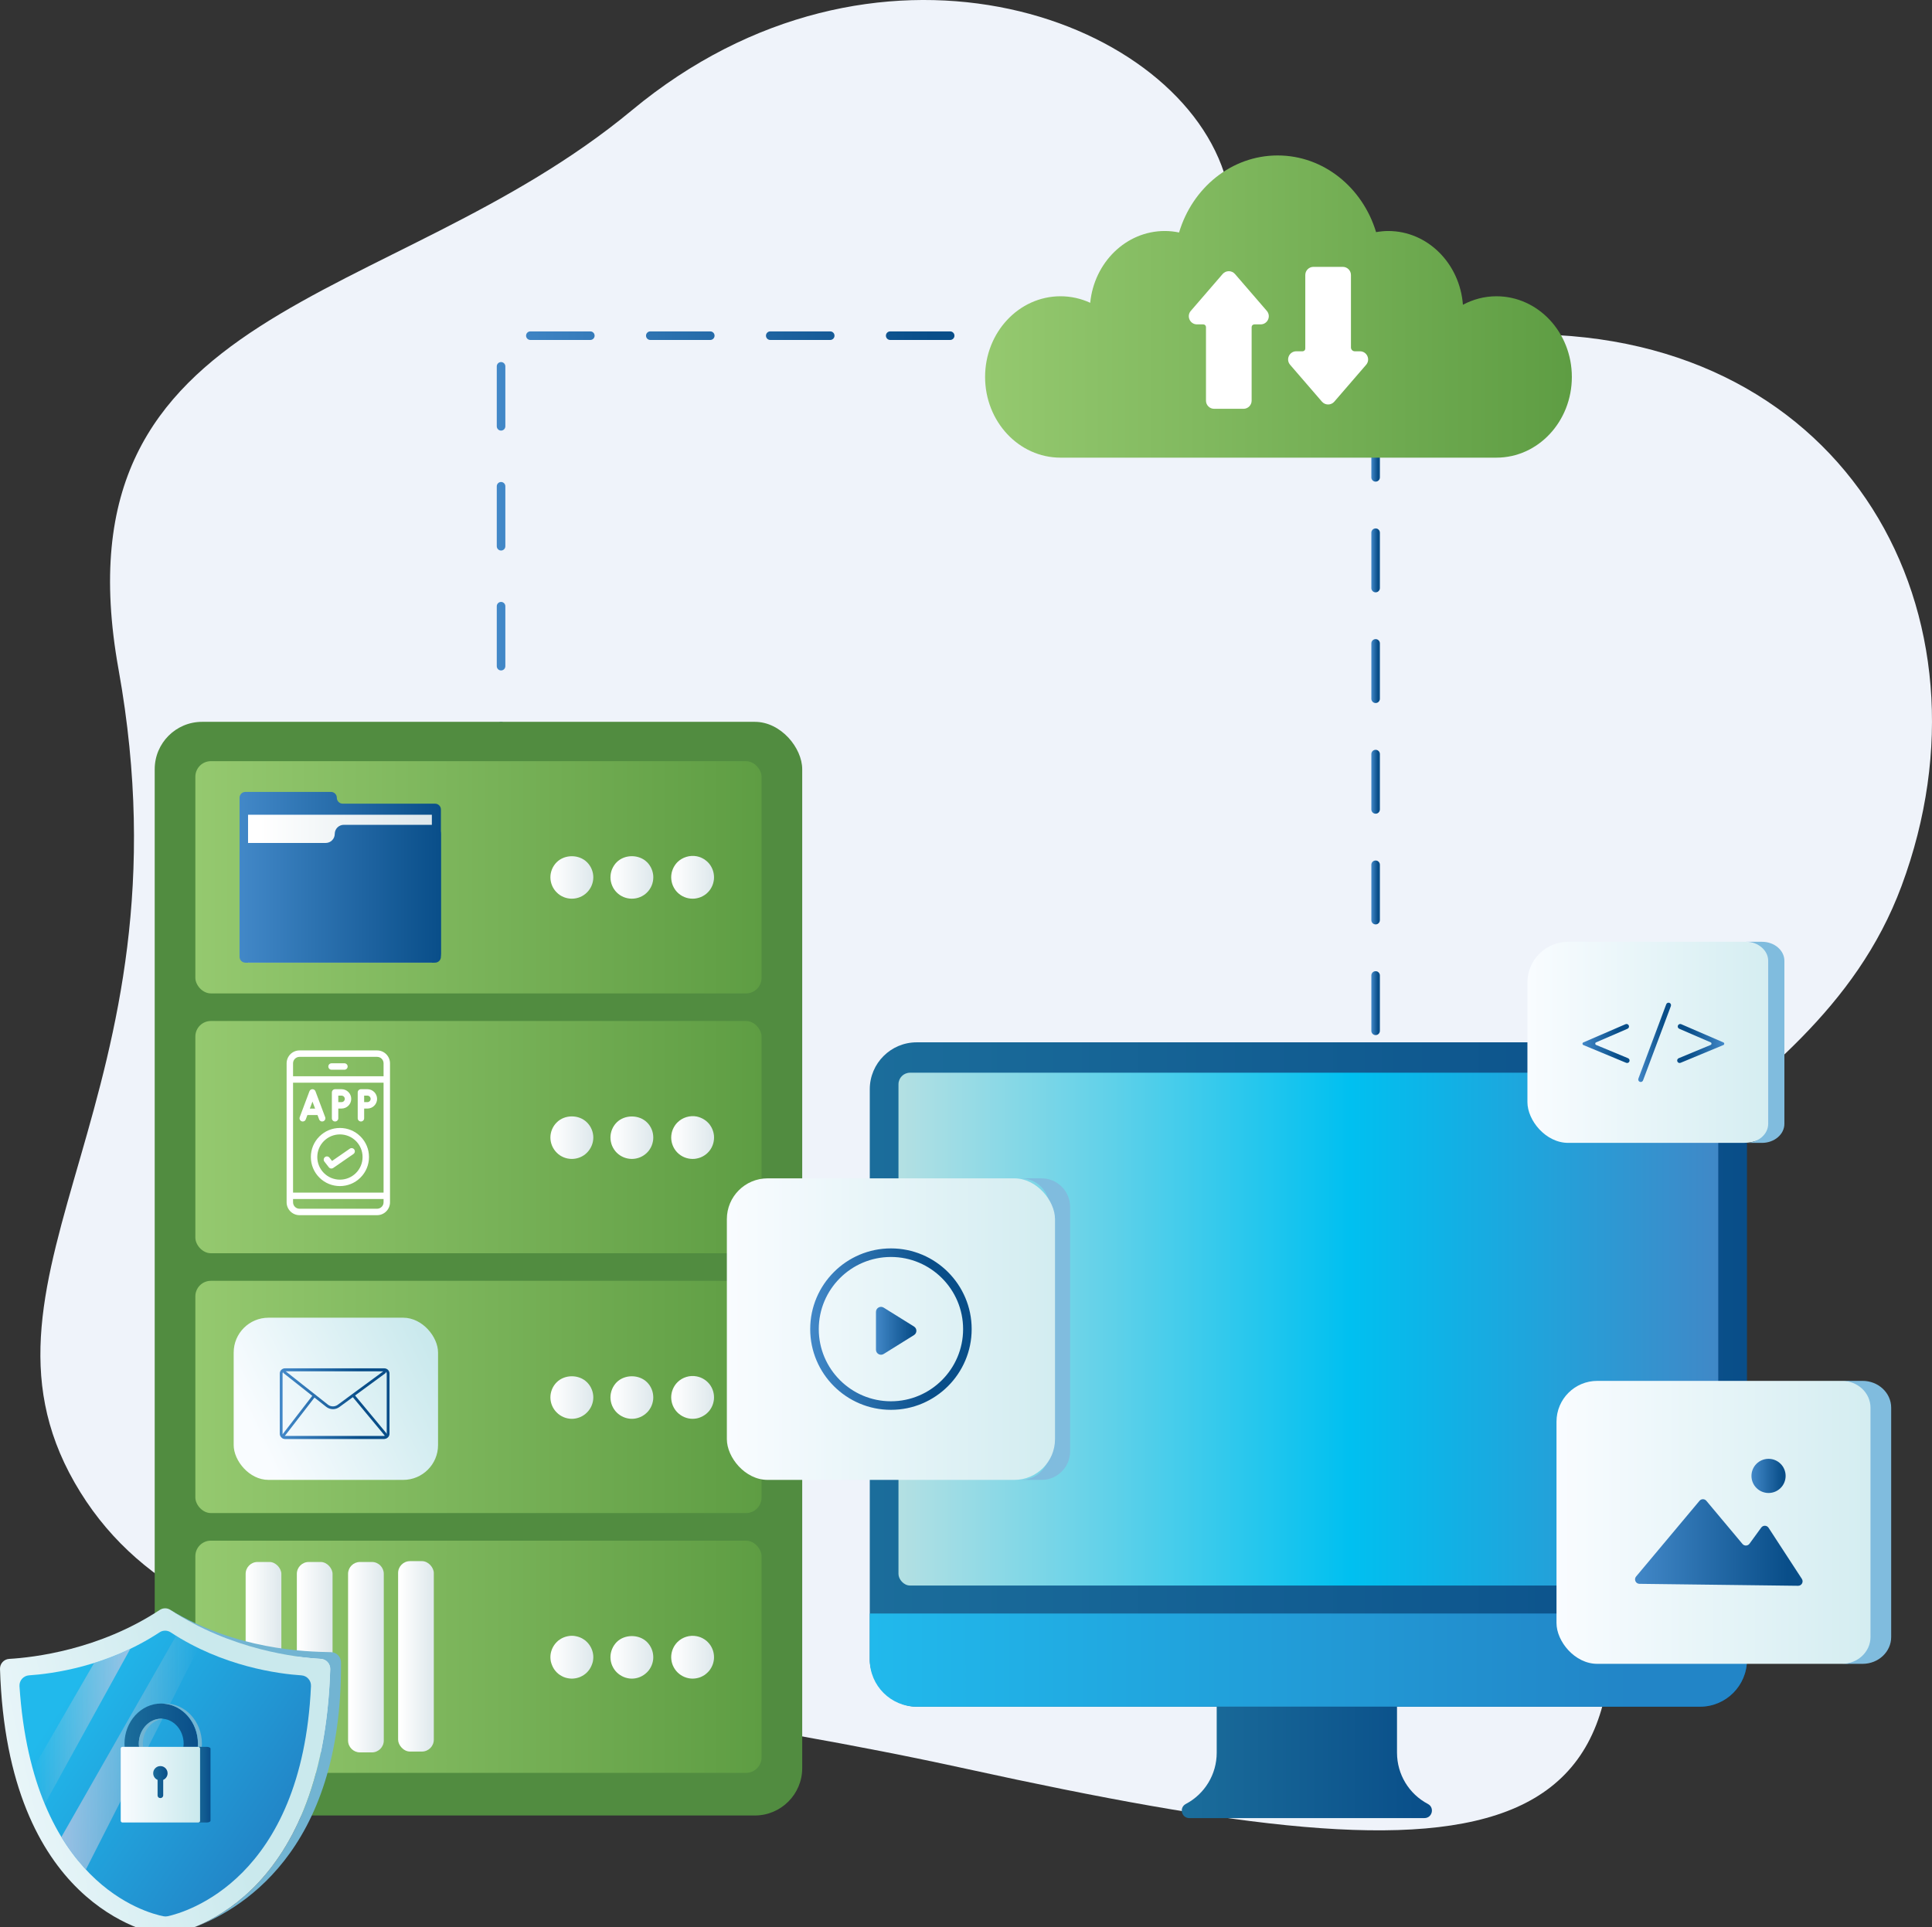 <?xml version="1.0" encoding="UTF-8"?>
<svg id="Layer_1" xmlns="http://www.w3.org/2000/svg" width="79.551mm" height="79.375mm" xmlns:xlink="http://www.w3.org/1999/xlink" version="1.1" viewBox="0 0 225.498 225">
  <rect x="0" y="0" width="225.498" height="225" fill="#333333" stroke="none"/>
  <!-- Generator: Adobe Illustrator 29.5.1, SVG Export Plug-In . SVG Version: 2.1.0 Build 141)  -->
  <defs>
    <style>
      .st0 {
        fill: #a7b1c5;
      }

      .st1 {
        fill: url(#linear-gradient2);
      }

      .st2 {
        fill: url(#linear-gradient1);
      }

      .st3 {
        fill: url(#linear-gradient9);
      }

      .st4 {
        fill: url(#linear-gradient3);
      }

      .st5 {
        fill: url(#linear-gradient6);
      }

      .st6 {
        fill: url(#linear-gradient8);
      }

      .st7 {
        fill: url(#linear-gradient7);
      }

      .st8 {
        fill: url(#linear-gradient5);
      }

      .st9 {
        fill: url(#linear-gradient4);
      }

      .st10 {
        fill: url(#linear-gradient31);
      }

      .st11 {
        fill: url(#linear-gradient30);
      }

      .st12 {
        fill: url(#linear-gradient32);
      }

      .st13 {
        fill: url(#linear-gradient34);
      }

      .st14 {
        fill: url(#linear-gradient35);
      }

      .st15 {
        fill: url(#linear-gradient33);
      }

      .st16 {
        fill: url(#linear-gradient36);
      }

      .st17 {
        fill: url(#linear-gradient28);
      }

      .st18 {
        fill: url(#linear-gradient29);
      }

      .st19 {
        fill: url(#linear-gradient18);
      }

      .st20 {
        fill: url(#linear-gradient13);
      }

      .st21 {
        fill: url(#linear-gradient12);
      }

      .st22 {
        fill: url(#linear-gradient15);
      }

      .st23 {
        fill: url(#linear-gradient16);
      }

      .st24 {
        fill: url(#linear-gradient11);
      }

      .st25 {
        fill: url(#linear-gradient10);
      }

      .st26 {
        fill: url(#linear-gradient17);
      }

      .st27 {
        fill: url(#linear-gradient14);
      }

      .st28 {
        fill: url(#linear-gradient19);
      }

      .st29 {
        fill: url(#linear-gradient23);
      }

      .st30 {
        fill: url(#linear-gradient22);
      }

      .st31 {
        fill: url(#linear-gradient24);
      }

      .st32 {
        fill: url(#linear-gradient25);
      }

      .st33 {
        fill: url(#linear-gradient21);
      }

      .st34 {
        fill: url(#linear-gradient20);
      }

      .st35 {
        fill: url(#linear-gradient27);
      }

      .st36 {
        fill: url(#linear-gradient26);
      }

      .st37 {
        fill: url(#linear-gradient);
      }

      .st38 {
        fill: #518c40;
      }

      .st39 {
        fill: url(#New_Gradient_Swatch_34);
      }

      .st40 {
        fill: url(#New_Gradient_Swatch_31);
      }

      .st41 {
        fill: url(#New_Gradient_Swatch_32);
      }

      .st42 {
        fill: url(#New_Gradient_Swatch_33);
      }

      .st43 {
        fill: url(#New_Gradient_Swatch_71);
      }

      .st44 {
        fill: url(#New_Gradient_Swatch_21);
      }

      .st45 {
        fill: url(#New_Gradient_Swatch_22);
      }

      .st46 {
        fill: url(#New_Gradient_Swatch_23);
      }

      .st47 {
        fill: url(#New_Gradient_Swatch_24);
      }

      .st48 {
        fill: url(#New_Gradient_Swatch_25);
      }

      .st49 {
        fill: url(#New_Gradient_Swatch_64);
      }

      .st50 {
        fill: url(#New_Gradient_Swatch_61);
      }

      .st51 {
        fill: url(#New_Gradient_Swatch_62);
      }

      .st52 {
        fill: url(#New_Gradient_Swatch_63);
      }

      .st53 {
        fill: #72b4d2;
      }

      .st54 {
        fill: #fff;
      }

      .st55 {
        fill: url(#New_Gradient_Swatch_3);
      }

      .st56 {
        fill: url(#New_Gradient_Swatch_2);
      }

      .st57 {
        fill: url(#New_Gradient_Swatch_7);
      }

      .st58 {
        fill: url(#New_Gradient_Swatch_6);
      }

      .st59 {
        fill: #80bcde;
      }
    </style>
    <linearGradient id="linear-gradient" x1="6.103" y1="104.222" x2="219.856" y2="104.222" gradientTransform="translate(18.581 -15.398) rotate(8.447)" gradientUnits="userSpaceOnUse">
      <stop offset=".002" stop-color="#eff3fa"/>
      <stop offset="1" stop-color="#eff3fa"/>
    </linearGradient>
    <linearGradient id="linear-gradient1" x1="57.982" y1="64.023" x2="125.401" y2="64.023" gradientUnits="userSpaceOnUse">
      <stop offset="0" stop-color="#4288c8"/>
      <stop offset=".751" stop-color="#094e89"/>
    </linearGradient>
    <linearGradient id="linear-gradient2" x1="160.058" y1="53.977" x2="161.058" y2="53.977" xlink:href="#linear-gradient1"/>
    <linearGradient id="linear-gradient3" x1="160.058" y1="91.262" x2="161.058" y2="91.262" xlink:href="#linear-gradient1"/>
    <linearGradient id="linear-gradient4" x1="160.058" y1="128.548" x2="161.058" y2="128.548" xlink:href="#linear-gradient1"/>
    <linearGradient id="New_Gradient_Swatch_3" data-name="New Gradient Swatch 3" x1="22.801" y1="132.747" x2="88.886" y2="132.747" gradientUnits="userSpaceOnUse">
      <stop offset="0" stop-color="#95c96f"/>
      <stop offset="1" stop-color="#5e9d43"/>
    </linearGradient>
    <linearGradient id="New_Gradient_Swatch_31" data-name="New Gradient Swatch 3" y1="102.415" y2="102.415" xlink:href="#New_Gradient_Swatch_3"/>
    <linearGradient id="New_Gradient_Swatch_32" data-name="New Gradient Swatch 3" y1="193.411" y2="193.411" xlink:href="#New_Gradient_Swatch_3"/>
    <linearGradient id="New_Gradient_Swatch_33" data-name="New Gradient Swatch 3" y1="163.079" y2="163.079" xlink:href="#New_Gradient_Swatch_3"/>
    <linearGradient id="linear-gradient5" x1="78.341" y1="102.415" x2="83.341" y2="102.415" gradientUnits="userSpaceOnUse">
      <stop offset=".062" stop-color="#fff"/>
      <stop offset="1" stop-color="#dee8ec"/>
    </linearGradient>
    <linearGradient id="linear-gradient6" x1="71.251" y1="102.432" x2="76.251" y2="102.432" xlink:href="#linear-gradient5"/>
    <linearGradient id="linear-gradient7" x1="64.241" y1="102.434" x2="69.251" y2="102.434" xlink:href="#linear-gradient5"/>
    <linearGradient id="linear-gradient8" y1="132.795" y2="132.795" xlink:href="#linear-gradient5"/>
    <linearGradient id="linear-gradient9" x1="71.251" y1="132.814" x2="76.251" y2="132.814" xlink:href="#linear-gradient5"/>
    <linearGradient id="linear-gradient10" x1="64.241" y1="132.81" x2="69.251" y2="132.81" xlink:href="#linear-gradient5"/>
    <linearGradient id="linear-gradient11" y1="163.133" y2="163.133" xlink:href="#linear-gradient5"/>
    <linearGradient id="linear-gradient12" x1="71.251" y1="163.149" x2="76.251" y2="163.149" xlink:href="#linear-gradient5"/>
    <linearGradient id="linear-gradient13" x1="64.241" y1="163.149" x2="69.251" y2="163.149" xlink:href="#linear-gradient5"/>
    <linearGradient id="linear-gradient14" x1="28.671" y1="193.46" x2="32.839" y2="193.46" xlink:href="#linear-gradient5"/>
    <linearGradient id="linear-gradient15" x1="34.647" y1="193.46" x2="38.815" y2="193.46" xlink:href="#linear-gradient5"/>
    <linearGradient id="linear-gradient16" x1="40.627" y1="193.46" x2="44.795" y2="193.46" xlink:href="#linear-gradient5"/>
    <linearGradient id="linear-gradient17" y1="193.463" y2="193.463" xlink:href="#linear-gradient5"/>
    <linearGradient id="linear-gradient18" x1="71.251" y1="193.479" x2="76.251" y2="193.479" xlink:href="#linear-gradient5"/>
    <linearGradient id="linear-gradient19" x1="64.241" y1="193.461" x2="69.251" y2="193.461" xlink:href="#linear-gradient5"/>
    <linearGradient id="linear-gradient20" x1="46.466" y1="193.361" x2="50.634" y2="193.361" xlink:href="#linear-gradient5"/>
    <linearGradient id="New_Gradient_Swatch_6" data-name="New Gradient Swatch 6" x1="101.518" y1="160.459" x2="203.902" y2="160.459" gradientUnits="userSpaceOnUse">
      <stop offset="0" stop-color="#1b6d9b"/>
      <stop offset="1" stop-color="#094e89"/>
    </linearGradient>
    <linearGradient id="linear-gradient21" x1="104.869" y1="155.161" x2="200.551" y2="155.161" gradientUnits="userSpaceOnUse">
      <stop offset="0" stop-color="#b4e0e3"/>
      <stop offset=".551" stop-color="#00c0f0"/>
      <stop offset="1" stop-color="#4088c7"/>
    </linearGradient>
    <linearGradient id="New_Gradient_Swatch_7" data-name="New Gradient Swatch 7" x1="101.518" y1="193.799" x2="203.902" y2="193.799" gradientUnits="userSpaceOnUse">
      <stop offset=".001" stop-color="#21b9ec"/>
      <stop offset=".867" stop-color="#2285c7"/>
    </linearGradient>
    <linearGradient id="New_Gradient_Swatch_61" data-name="New Gradient Swatch 6" x1="137.935" y1="205.74" x2="167.13" y2="205.74" xlink:href="#New_Gradient_Swatch_6"/>
    <linearGradient id="New_Gradient_Swatch_34" data-name="New Gradient Swatch 3" x1="114.977" y1="35.786" x2="183.462" y2="35.786" xlink:href="#New_Gradient_Swatch_3"/>
    <linearGradient id="New_Gradient_Swatch_2" data-name="New Gradient Swatch 2" x1="84.837" y1="155.161" x2="131.248" y2="155.161" gradientUnits="userSpaceOnUse">
      <stop offset="0" stop-color="#f9fcff"/>
      <stop offset="1" stop-color="#cae9ed"/>
    </linearGradient>
    <linearGradient id="linear-gradient22" x1="94.565" y1="155.161" x2="113.41" y2="155.161" xlink:href="#linear-gradient1"/>
    <linearGradient id="linear-gradient23" x1="102.24" y1="155.358" x2="107.959" y2="155.358" xlink:href="#linear-gradient1"/>
    <linearGradient id="New_Gradient_Swatch_21" data-name="New Gradient Swatch 2" x1="181.671" y1="177.72" x2="228.082" y2="177.72" xlink:href="#New_Gradient_Swatch_2"/>
    <linearGradient id="linear-gradient24" x1="190.841" y1="180.071" x2="214.537" y2="180.071" xlink:href="#linear-gradient1"/>
    <linearGradient id="linear-gradient25" x1="204.426" y1="172.297" x2="209.258" y2="172.297" xlink:href="#linear-gradient1"/>
    <linearGradient id="New_Gradient_Swatch_22" data-name="New Gradient Swatch 2" x1="178.277" y1="121.681" x2="214.62" y2="121.681" xlink:href="#New_Gradient_Swatch_2"/>
    <linearGradient id="linear-gradient26" x1="191.209" y1="121.681" x2="195.04" y2="121.681" xlink:href="#linear-gradient1"/>
    <linearGradient id="linear-gradient27" x1="184.701" y1="121.816" x2="190.2" y2="121.816" xlink:href="#linear-gradient1"/>
    <linearGradient id="linear-gradient28" x1="321.385" y1="121.816" x2="326.884" y2="121.816" gradientTransform="translate(522.639) rotate(-180) scale(1 -1)" xlink:href="#linear-gradient1"/>
    <linearGradient id="New_Gradient_Swatch_23" data-name="New Gradient Swatch 2" x1="-10.879" y1="213.543" x2="26.389" y2="205.277" xlink:href="#New_Gradient_Swatch_2"/>
    <linearGradient id="New_Gradient_Swatch_71" data-name="New Gradient Swatch 7" x1="8.283" y1="197.369" x2="36.089" y2="216.319" xlink:href="#New_Gradient_Swatch_7"/>
    <linearGradient id="linear-gradient29" x1="7.167" y1="204.606" x2="23.165" y2="204.606" gradientUnits="userSpaceOnUse">
      <stop offset="0" stop-color="#cdcae5" stop-opacity=".7"/>
      <stop offset="1" stop-color="#d1d2d3" stop-opacity="0"/>
    </linearGradient>
    <linearGradient id="linear-gradient30" x1="3.834" y1="201.542" x2="15.206" y2="201.542" gradientUnits="userSpaceOnUse">
      <stop offset="0" stop-color="#d1d2d3" stop-opacity="0"/>
      <stop offset="1" stop-color="#cdcae5" stop-opacity=".7"/>
    </linearGradient>
    <linearGradient id="New_Gradient_Swatch_62" data-name="New Gradient Swatch 6" x1="14.532" y1="201.402" x2="23.104" y2="201.402" xlink:href="#New_Gradient_Swatch_6"/>
    <linearGradient id="New_Gradient_Swatch_63" data-name="New Gradient Swatch 6" x1="22.882" y1="208.344" x2="24.567" y2="208.344" xlink:href="#New_Gradient_Swatch_6"/>
    <linearGradient id="New_Gradient_Swatch_24" data-name="New Gradient Swatch 2" x1="14.09" y1="208.344" x2="23.351" y2="208.344" xlink:href="#New_Gradient_Swatch_2"/>
    <linearGradient id="New_Gradient_Swatch_64" data-name="New Gradient Swatch 6" x1="17.881" y1="208.038" x2="19.56" y2="208.038" xlink:href="#New_Gradient_Swatch_6"/>
    <linearGradient id="New_Gradient_Swatch_25" data-name="New Gradient Swatch 2" x1="30.005" y1="167.708" x2="50.404" y2="157.92" xlink:href="#New_Gradient_Swatch_2"/>
    <linearGradient id="linear-gradient31" x1="32.656" y1="163.856" x2="45.462" y2="163.856" xlink:href="#linear-gradient1"/>
    <linearGradient id="linear-gradient32" x1="33.003" y1="162.122" x2="45.082" y2="162.122" xlink:href="#linear-gradient1"/>
    <linearGradient id="linear-gradient33" x1="32.881" y1="165.349" x2="45.225" y2="165.349" xlink:href="#linear-gradient1"/>
    <linearGradient id="linear-gradient34" x1="27.959" y1="102.415" x2="51.464" y2="102.415" gradientUnits="userSpaceOnUse">
      <stop offset="0" stop-color="#4288c8"/>
      <stop offset="1" stop-color="#094e89"/>
    </linearGradient>
    <linearGradient id="linear-gradient35" x1="28.952" y1="103.748" x2="50.405" y2="103.748" xlink:href="#linear-gradient5"/>
    <linearGradient id="linear-gradient36" y1="104.336" y2="104.336" xlink:href="#linear-gradient34"/>
  </defs>
  <g>
    <path id="Background" class="st37" d="M142.877,20.185c7.565,23.061.643,18.895,35.4,18.845,37.431-.054,55.375,32.846,43.676,64.375-10.771,29.028-46.319,31.702-37.873,62.86,14.091,51.987-9.181,53.824-71.169,40.253-54.354-11.899-90.205-8.948-104.211-33.453-14.007-24.505,14.102-45.063,5.134-94.926C6.081,35.038,45.55,36.281,73.753,12.873c28.151-23.365,63.031-11.262,69.124,7.312Z"/>
    <g id="Line">
      <g id="Line1" data-name="Line">
        <path class="st2" d="M58.482,89.359c-.276,0-.5-.224-.5-.5v-4.091c0-.276.224-.5.5-.5s.5.224.5.5v4.091c0,.276-.224.5-.5.5ZM58.482,78.268c-.276,0-.5-.224-.5-.5v-7c0-.276.224-.5.5-.5s.5.224.5.5v7c0,.276-.224.5-.5.5ZM58.482,64.268c-.276,0-.5-.224-.5-.5v-7c0-.276.224-.5.5-.5s.5.224.5.5v7c0,.276-.224.5-.5.5ZM58.482,50.268c-.276,0-.5-.224-.5-.5v-7c0-.276.224-.5.5-.5s.5.224.5.5v7c0,.276-.224.5-.5.5ZM124.901,39.687h-7c-.276,0-.5-.224-.5-.5s.224-.5.5-.5h7c.276,0,.5.224.5.5s-.224.5-.5.5ZM110.901,39.687h-7c-.276,0-.5-.224-.5-.5s.224-.5.5-.5h7c.276,0,.5.224.5.5s-.224.5-.5.5ZM96.901,39.687h-7c-.276,0-.5-.224-.5-.5s.224-.5.5-.5h7c.276,0,.5.224.5.5s-.224.5-.5.5ZM82.901,39.687h-7c-.276,0-.5-.224-.5-.5s.224-.5.5-.5h7c.276,0,.5.224.5.5s-.224.5-.5.5ZM68.901,39.687h-7c-.276,0-.5-.224-.5-.5s.224-.5.5-.5h7c.276,0,.5.224.5.5s-.224.5-.5.5Z"/>
      </g>
      <g id="Line2" data-name="Line">
        <path class="st1" d="M160.558,56.227c-.276,0-.5-.224-.5-.5v-3.5c0-.276.224-.5.5-.5s.5.224.5.5v3.5c0,.276-.224.5-.5.5Z"/>
        <path class="st4" d="M160.558,120.837c-.276,0-.5-.224-.5-.5v-6.461c0-.276.224-.5.5-.5s.5.224.5.5v6.461c0,.276-.224.5-.5.5ZM160.558,107.915c-.276,0-.5-.224-.5-.5v-6.461c0-.276.224-.5.5-.5s.5.224.5.5v6.461c0,.276-.224.5-.5.5ZM160.558,94.993c-.276,0-.5-.224-.5-.5v-6.461c0-.276.224-.5.5-.5s.5.224.5.5v6.461c0,.276-.224.5-.5.5ZM160.558,82.071c-.276,0-.5-.224-.5-.5v-6.461c0-.276.224-.5.5-.5s.5.224.5.5v6.461c0,.276-.224.5-.5.5ZM160.558,69.149c-.276,0-.5-.224-.5-.5v-6.461c0-.276.224-.5.5-.5s.5.224.5.5v6.461c0,.276-.224.5-.5.5Z"/>
        <path class="st9" d="M160.558,130.798c-.276,0-.5-.224-.5-.5v-3.5c0-.276.224-.5.5-.5s.5.224.5.5v3.5c0,.276-.224.5-.5.5Z"/>
      </g>
    </g>
    <g id="Server">
      <rect id="Server_Part" class="st38" x="18.056" y="84.267" width="75.576" height="127.673" rx="5.532" ry="5.532"/>
      <rect id="Server_Part1" data-name="Server_Part" class="st55" x="22.801" y="119.191" width="66.085" height="27.112" rx="1.812" ry="1.812"/>
      <rect id="Server_Part2" data-name="Server_Part" class="st40" x="22.801" y="88.859" width="66.085" height="27.112" rx="1.812" ry="1.812"/>
      <rect id="Server_Part3" data-name="Server_Part" class="st41" x="22.801" y="179.855" width="66.085" height="27.112" rx="1.812" ry="1.812"/>
      <rect id="Server_Part4" data-name="Server_Part" class="st42" x="22.801" y="149.523" width="66.085" height="27.112" rx="1.812" ry="1.812"/>
      <g id="Server_Part5" data-name="Server_Part">
        <path class="st8" d="M80.841,104.913c-.66,0-1.3-.26-1.77-.73-.11-.11-.221-.24-.311-.38-.09-.14-.16-.28-.229-.43-.061-.15-.11-.31-.141-.47-.03-.16-.05-.32-.05-.49,0-.66.27-1.3.73-1.77.579-.57,1.449-.84,2.26-.68.16.03.319.08.47.14.15.07.29.14.43.23.141.1.261.2.38.31.471.47.73,1.12.73,1.77,0,.17-.01.33-.05.49-.03.16-.08.32-.141.47-.06.15-.14.29-.229.43-.09.14-.19.26-.311.38-.119.12-.239.22-.38.31-.14.09-.279.17-.43.23s-.31.11-.47.14c-.16.04-.32.05-.49.05Z"/>
      </g>
      <g id="Server_Part6" data-name="Server_Part">
        <path class="st5" d="M73.751,104.913c-.66,0-1.3-.26-1.771-.73-.46-.46-.729-1.11-.729-1.77,0-.16.02-.32.05-.49.03-.16.08-.31.14-.46.07-.15.141-.3.23-.43.09-.14.2-.27.31-.38.94-.94,2.61-.93,3.54,0,.12.11.221.24.311.38.09.13.17.28.229.43.061.15.11.3.141.46.04.17.05.33.05.49,0,.66-.26,1.31-.73,1.77-.46.47-1.109.73-1.77.73Z"/>
      </g>
      <g id="Server_Part7" data-name="Server_Part">
        <path class="st7" d="M66.741,104.913c-.65,0-1.301-.26-1.761-.73-.47-.46-.739-1.11-.739-1.77,0-.65.27-1.3.739-1.76.931-.93,2.601-.93,3.53,0,.47.46.74,1.11.74,1.76,0,.66-.271,1.31-.74,1.77-.46.47-1.11.73-1.77.73Z"/>
      </g>
      <g id="Server_Part8" data-name="Server_Part">
        <path class="st6" d="M80.841,135.293c-.66,0-1.3-.26-1.77-.73-.461-.46-.73-1.11-.73-1.77,0-.16.02-.32.05-.49.03-.15.08-.31.141-.46.069-.15.14-.3.229-.43.09-.14.2-.27.311-.38.579-.58,1.449-.85,2.26-.69.16.04.319.08.47.15.15.06.29.14.43.23.141.09.261.19.38.31.12.11.221.24.311.38.09.13.17.28.229.43.061.15.11.31.141.46.04.17.05.33.05.49,0,.66-.26,1.31-.73,1.77-.119.12-.239.22-.38.31-.14.09-.279.17-.43.23s-.31.11-.47.14c-.16.04-.32.05-.49.05Z"/>
      </g>
      <g id="Server_Part9" data-name="Server_Part">
        <path class="st3" d="M73.751,135.293c-.65,0-1.3-.26-1.771-.73-.109-.11-.22-.24-.31-.38-.09-.13-.16-.28-.23-.43-.06-.15-.109-.31-.14-.47-.03-.16-.05-.32-.05-.49,0-.66.27-1.3.729-1.76.931-.93,2.61-.93,3.54,0,.471.46.73,1.1.73,1.76,0,.17-.01.33-.05.49-.03.16-.08.32-.141.47-.06.15-.14.3-.229.43-.09.14-.19.27-.311.38-.47.47-1.109.73-1.77.73Z"/>
      </g>
      <g id="Server_Part10" data-name="Server_Part">
        <path class="st25" d="M66.741,135.293c-.65,0-1.301-.26-1.761-.73-.47-.47-.739-1.11-.739-1.77,0-.65.27-1.3.739-1.76.931-.94,2.601-.94,3.53,0,.47.46.74,1.11.74,1.76,0,.66-.271,1.3-.74,1.77-.46.47-1.11.73-1.77.73Z"/>
      </g>
      <g id="Server_Part11" data-name="Server_Part">
        <path class="st24" d="M80.841,165.633c-.65,0-1.3-.27-1.77-.74-.11-.11-.221-.24-.311-.38-.09-.13-.16-.28-.229-.43-.061-.15-.11-.31-.141-.47-.03-.16-.05-.32-.05-.48,0-.66.27-1.31.73-1.77.579-.58,1.449-.85,2.26-.68.16.03.319.08.47.14.15.06.29.14.43.23.141.09.261.19.38.31.471.46.73,1.11.73,1.77,0,.16-.01.32-.05.48-.03.16-.08.32-.141.47-.06.15-.14.3-.229.43-.09.14-.19.27-.311.38-.119.12-.239.22-.38.31-.14.09-.279.17-.43.23-.15.07-.31.12-.47.15s-.32.05-.49.05Z"/>
      </g>
      <g id="Server_Part12" data-name="Server_Part">
        <path class="st21" d="M73.751,165.633c-.65,0-1.3-.27-1.771-.74-.109-.11-.22-.24-.31-.38-.09-.13-.16-.28-.23-.43-.06-.15-.109-.31-.14-.47-.03-.16-.05-.32-.05-.48,0-.66.27-1.31.729-1.77.931-.93,2.61-.93,3.54,0,.471.46.73,1.11.73,1.77,0,.16-.01.32-.05.48-.03.16-.08.32-.141.47-.06.15-.14.3-.229.43-.09.14-.19.27-.311.38-.47.47-1.109.74-1.77.74Z"/>
      </g>
      <g id="Server_Part13" data-name="Server_Part">
        <path class="st20" d="M66.741,165.633c-.65,0-1.301-.27-1.761-.74-.47-.46-.739-1.11-.739-1.76,0-.66.27-1.31.739-1.77.931-.93,2.601-.93,3.53,0,.47.46.74,1.11.74,1.77,0,.65-.271,1.3-.74,1.76-.46.47-1.11.74-1.77.74Z"/>
      </g>
      <rect id="Server_Part14" data-name="Server_Part" class="st27" x="28.671" y="182.345" width="4.168" height="22.23" rx="1.389" ry="1.389"/>
      <rect id="Server_Part15" data-name="Server_Part" class="st22" x="34.647" y="182.345" width="4.168" height="22.23" rx="1.389" ry="1.389"/>
      <path id="Server_Part16" data-name="Server_Part" class="st23" d="M42.016,182.345h1.391c.766,0,1.388.622,1.388,1.388v19.453c0,.766-.622,1.389-1.389,1.389h-1.391c-.766,0-1.389-.622-1.389-1.389v-19.453c0-.766.622-1.388,1.388-1.388Z"/>
      <g id="Server_Part17" data-name="Server_Part">
        <path class="st26" d="M80.841,195.963c-.65,0-1.3-.27-1.77-.74-.11-.11-.221-.24-.311-.38-.09-.13-.16-.28-.229-.43-.061-.15-.11-.3-.141-.46-.03-.17-.05-.33-.05-.49,0-.66.27-1.31.73-1.77.579-.58,1.449-.85,2.26-.68.16.03.319.08.47.14s.29.14.43.23c.141.09.261.19.38.31.471.47.73,1.11.73,1.77,0,.16-.01.32-.05.49-.03.16-.08.31-.141.46-.06.15-.14.3-.229.43-.09.14-.19.27-.311.38-.119.12-.239.22-.38.32-.14.09-.279.16-.43.23-.15.06-.31.11-.47.14-.16.03-.32.05-.49.05Z"/>
      </g>
      <g id="Server_Part18" data-name="Server_Part">
        <path class="st19" d="M73.751,195.963c-.65,0-1.3-.27-1.771-.74-.109-.11-.22-.24-.31-.38-.09-.13-.16-.28-.23-.43-.06-.15-.109-.3-.14-.46-.03-.16-.05-.33-.05-.49,0-.66.27-1.3.729-1.77.931-.93,2.61-.93,3.54,0,.471.47.73,1.11.73,1.77,0,.16-.01.33-.05.49-.03.16-.08.31-.141.46-.06.15-.14.3-.229.43-.09.14-.19.27-.311.38-.47.47-1.109.74-1.77.74Z"/>
      </g>
      <g id="Server_Part19" data-name="Server_Part">
        <path class="st28" d="M66.741,195.963c-.16,0-.32-.02-.48-.05-.16-.03-.32-.08-.47-.14-.15-.07-.3-.14-.431-.23-.14-.09-.27-.2-.38-.31-.12-.12-.22-.25-.31-.38-.09-.14-.17-.29-.23-.44-.069-.15-.109-.31-.149-.46-.03-.17-.05-.33-.05-.49,0-.66.27-1.3.739-1.77.11-.12.24-.22.38-.31.131-.09.28-.17.431-.23.149-.06.31-.11.47-.14.32-.07.65-.07.97,0,.16.03.32.08.471.14.149.06.3.14.43.23.14.09.27.19.38.31.47.47.74,1.11.74,1.77,0,.16-.021.32-.05.49-.04.15-.08.31-.15.46-.06.15-.14.3-.229.44-.091.13-.19.26-.311.38-.11.11-.24.22-.38.31-.13.09-.28.16-.43.23-.15.06-.311.11-.471.14-.159.03-.319.05-.489.05Z"/>
      </g>
      <rect id="Server_Part20" data-name="Server_Part" class="st34" x="46.466" y="182.246" width="4.168" height="22.23" rx="1.389" ry="1.389"/>
    </g>
    <g id="PC">
      <rect id="PC_Part" class="st58" x="101.518" y="121.681" width="102.384" height="77.556" rx="5.478" ry="5.478"/>
      <g id="PC_Part1" data-name="PC_Part">
        <rect id="Mask" class="st33" x="104.869" y="125.228" width="95.682" height="59.867" rx="1.347" ry="1.347"/>
      </g>
      <path id="PC_Part2" data-name="PC_Part" class="st57" d="M101.518,188.361h102.384v5.399c0,3.023-2.455,5.478-5.478,5.478h-91.428c-3.023,0-5.478-2.455-5.478-5.478v-5.399h0Z"/>
      <path id="PC_Part3" data-name="PC_Part" class="st50" d="M163.055,204.62v-5.382h-21.044v5.382c0,2.506-1.389,4.806-3.606,5.974h0c-.808.425-.506,1.649.407,1.649h27.443c.913,0,1.215-1.223.407-1.649h0c-2.218-1.167-3.606-3.467-3.606-5.974Z"/>
    </g>
    <g id="Cloud">
      <path id="Cloud_Part" class="st39" d="M174.662,34.586c-1.408,0-2.733.363-3.913.992-.363-4.819-4.125-8.611-8.722-8.611-.482,0-.952.053-1.413.133-1.568-5.193-6.117-8.952-11.491-8.952-5.388,0-9.949,3.778-11.505,8.993-.539-.111-1.094-.174-1.663-.174-4.524,0-8.245,3.672-8.708,8.383-1.065-.49-2.237-.763-3.469-.763-4.86,0-8.8,4.217-8.8,9.42,0,5.203,3.94,9.42,8.8,9.42h50.884c4.86,0,8.801-4.217,8.801-9.42,0-5.202-3.94-9.42-8.801-9.42Z"/>
      <path id="Cloud_Part1" data-name="Cloud_Part" class="st54" d="M147.86,36.293l-3.715-4.304c-.38-.44-1.062-.44-1.442,0l-3.715,4.304c-.533.617-.094,1.575.721,1.575h.735c.174,0,.315.141.315.315v8.589c0,.526.426.952.952.952h3.425c.526,0,.952-.426.952-.952v-8.589c0-.174.141-.315.315-.315h.735c.815,0,1.254-.958.721-1.575Z"/>
      <path id="Cloud_Part2" data-name="Cloud_Part" class="st54" d="M150.579,42.585l3.715,4.304c.38.44,1.062.44,1.442,0l3.715-4.304c.533-.617.094-1.575-.721-1.575h-.601c-.248,0-.45-.201-.45-.45v-8.455c0-.526-.426-.952-.952-.952h-3.425c-.526,0-.952.426-.952.952v8.589c0,.174-.141.315-.315.315h-.735c-.815,0-1.254.958-.721,1.575Z"/>
    </g>
    <g id="Board_3">
      <path id="Board_3_Part" class="st59" d="M121.565,137.56h-2.414c1.842,0,3.336,1.494,3.336,3.336v28.531c0,1.843-1.494,3.336-3.336,3.336h2.414c1.843,0,3.336-1.494,3.336-3.336v-28.531c0-1.843-1.494-3.336-3.336-3.336Z"/>
      <rect id="Board_3_Part1" data-name="Board_3_Part" class="st56" x="84.837" y="137.56" width="38.301" height="35.203" rx="4.759" ry="4.759"/>
      <g id="Board_3_Part2" data-name="Board_3_Part">
        <path class="st30" d="M103.988,164.584c-5.195,0-9.423-4.227-9.423-9.423s4.228-9.423,9.423-9.423,9.423,4.227,9.423,9.423-4.228,9.423-9.423,9.423ZM103.988,146.739c-4.645,0-8.423,3.778-8.423,8.423s3.778,8.423,8.423,8.423,8.423-3.778,8.423-8.423-3.778-8.423-8.423-8.423Z"/>
      </g>
      <path id="Board_3_Part3" data-name="Board_3_Part" class="st29" d="M102.24,153.15v4.415c0,.461.507.743.898.499l3.544-2.207c.369-.23.369-.768,0-.998l-3.544-2.207c-.391-.244-.898.038-.898.499Z"/>
    </g>
    <g id="Board_2">
      <rect id="Board_2_Part" class="st44" x="181.671" y="161.203" width="38.301" height="33.033" rx="4.759" ry="4.759"/>
      <path id="Board_2_Part1" data-name="Board_2_Part" class="st31" d="M190.963,184.041l7.4-8.837c.208-.248.59-.248.798,0l4.217,5.036c.217.26.621.246.82-.028l1.368-1.881c.215-.295.658-.283.857.022l3.887,5.967c.227.349-.026.81-.443.805l-18.513-.229c-.439-.005-.674-.518-.393-.855Z"/>
      <circle id="Board_2_Part2" data-name="Board_2_Part" class="st32" cx="206.42" cy="172.297" r="1.994"/>
      <path id="Board_2_Part3" data-name="Board_2_Part" class="st59" d="M217.398,161.203h-2.414c1.843,0,3.336,1.402,3.336,3.131v26.772c0,1.729-1.494,3.13-3.336,3.13h2.414c1.843,0,3.336-1.402,3.336-3.13v-26.772c0-1.729-1.494-3.131-3.336-3.131Z"/>
    </g>
    <g id="Board_1">
      <rect id="Board_1_Part" class="st45" x="178.277" y="109.944" width="29.993" height="23.475" rx="4.759" ry="4.759"/>
      <g id="Board_1_Part1" data-name="Board_1_Part">
        <g id="Board_1_Part2" data-name="Board_1_Part">
          <path id="Board_1_Part3" data-name="Board_1_Part" class="st36" d="M191.5,126.31c-.034,0-.068-.006-.102-.019-.15-.056-.226-.224-.17-.374l3.25-8.676c.056-.15.221-.229.374-.17.15.056.226.224.17.374l-3.25,8.676c-.044.116-.154.188-.272.188Z"/>
        </g>
      </g>
      <g id="Board_1_Part4" data-name="Board_1_Part">
        <path id="Board_1_Part5" data-name="Board_1_Part" class="st35" d="M189.91,124.093c-.037,0-.075-.007-.111-.022l-4.996-2.075c-.134-.056-.136-.245-.002-.303l4.928-2.13c.146-.064.318.004.382.152.064.147-.004.318-.152.382l-3.669,1.586c-.133.058-.132.247.002.303l3.729,1.549c.149.062.218.232.157.38-.047.112-.154.179-.268.179Z"/>
      </g>
      <g id="Board_1_Part6" data-name="Board_1_Part">
        <path id="Board_1_Part7" data-name="Board_1_Part" class="st17" d="M196.045,124.093c.037,0,.075-.007.111-.022l4.996-2.075c.134-.056.136-.245.002-.303l-4.928-2.13c-.146-.064-.318.004-.382.152-.064.147.004.318.152.382l3.669,1.586c.133.058.132.247-.002.303l-3.729,1.549c-.149.062-.218.232-.157.38.047.112.154.179.268.179Z"/>
      </g>
      <path id="Board_1_Part8" data-name="Board_1_Part" class="st59" d="M205.657,109.944h-1.89c1.443,0,2.612.996,2.612,2.225v19.025c0,1.229-1.17,2.225-2.612,2.225h1.89c1.443,0,2.613-.996,2.613-2.225v-19.025c0-1.229-1.17-2.225-2.613-2.225Z"/>
    </g>
  </g>
  <g>
    <path class="st54" d="M38.697,124.88h1.503c.207,0,.376-.168.376-.376s-.168-.376-.376-.376h-1.503c-.207,0-.376.168-.376.376s.168.376.376.376Z"/>
    <path class="st54" d="M44.013,122.626h-9.053c-.831,0-1.507.676-1.507,1.507v16.22c0,.831.676,1.507,1.507,1.507h9.053c.831,0,1.507-.676,1.507-1.507v-16.22c0-.831-.676-1.507-1.507-1.507ZM34.204,126.395h10.565v12.828h-10.565v-12.828ZM34.96,123.377h9.053c.417,0,.756.339.756.756v1.51h-10.565v-1.51c0-.417.339-.756.756-.756ZM44.013,141.109h-9.053c-.417,0-.756-.339-.756-.756v-.379h10.565v.379c0,.417-.339.756-.756.756Z"/>
    <path class="st54" d="M37.057,130.167l.191.511c.057.151.2.244.352.244.044-0.0.088-.008.132-.024.194-.073.293-.289.22-.484l-1.132-3.018c-.055-.147-.195-.244-.352-.244s-.297.097-.352.244l-1.132,3.018c-.073.194.026.411.22.484.194.073.411-.026.484-.22l.191-.511h1.177ZM36.469,128.598l.307.818h-.613l.307-.818Z"/>
    <path class="st54" d="M39.109,130.921c.207,0,.376-.168.376-.376v-1.133h.379c.623,0,1.13-.507,1.13-1.13,0-.623-.507-1.13-1.13-1.13h-.754c-.207,0-.376.168-.376.376v3.018c0,.207.168.376.376.376ZM40.242,128.282c-0.0.209-.17.379-.379.379h-.379v-.757h.379c.209,0,.379.17.379.379Z"/>
    <path class="st54" d="M42.881,127.152h-.754c-.207,0-.376.168-.376.376v1.509c0,0.0 0.0 0.0 0.0.001v1.508c0,.207.168.376.376.376s.376-.168.376-.376v-1.133h.379c.623,0,1.13-.507,1.13-1.13,0-.623-.507-1.13-1.13-1.13ZM42.881,128.661h-.379v-.757h.379c.209,0,.379.17.379.379,0,.209-.17.379-.379.379Z"/>
    <path class="st54" d="M39.675,131.679c-.906,0-1.758.353-2.399.994-.641.641-.994,1.493-.994,2.399,0,.906.353,1.758.994,2.399.662.662,1.53.992,2.399.992.869-0,1.738-.331,2.399-.992.641-.641.994-1.493.994-2.399s-.353-1.758-.994-2.399c-.641-.641-1.493-.994-2.399-.994ZM41.543,136.94c-.515.515-1.191.773-1.868.773-.676-0-1.353-.258-1.868-.773-.499-.499-.774-1.162-.774-1.868,0-.706.275-1.369.774-1.868.515-.515,1.191-.773,1.868-.773.676,0,1.353.258,1.868.773.499.499.774,1.162.774,1.868,0,.706-.275,1.369-.774,1.868Z"/>
    <path class="st54" d="M40.828,134.098l-2.072,1.432-.301-.385c-.128-.163-.364-.192-.527-.065-.163.128-.192.364-.065.527l.519.664c.074.094.184.144.296.144.074,0,.148-.022.213-.067l2.363-1.633c.171-.118.213-.352.095-.523s-.352-.213-.523-.095Z"/>
  </g>
  <g id="Shield">
    <g id="Shield1" data-name="Shield">
      <path id="Shield_Part" class="st53" d="M39.8,194.055c-.004-.642-.516-1.166-1.157-1.18-3.039-.064-11.046-.258-18.861-4.993l-.022-.018c7.222,4.996,14.74,5.598,17.676,5.793.64.042,1.126.587,1.106,1.227-.696,21.835-11.209,28.394-16.405,30.307,5.68-1.986,17.819-8.84,17.664-31.137Z"/>
      <path id="Shield_Part1" data-name="Shield_Part" class="st46" d="M18.653,187.939c-7.099,4.684-14.779,5.558-17.579,5.72-.617.036-1.093.557-1.074,1.175.857,27.499,17.27,30.811,19.105,31.095.11.017.222.017.333,0,1.835-.285,18.248-3.596,19.105-31.095.019-.618-.457-1.139-1.074-1.175-2.8-.162-10.48-1.036-17.579-5.72-.374-.247-.862-.247-1.236,0Z"/>
      <path id="Shield_Part2" data-name="Shield_Part" class="st43" d="M18.624,190.558c-6.082,4.008-12.62,4.848-15.238,5.022-.658.044-1.156.615-1.112,1.274,1.52,22.996,14.828,26.462,16.808,26.852.163.032.328.03.49-.005,2.006-.437,15.698-4.242,16.724-26.87.029-.65-.465-1.206-1.114-1.249-2.601-.171-9.162-1.003-15.263-5.024-.391-.258-.903-.258-1.295-0Z"/>
      <path id="Shield_Part3" data-name="Shield_Part" class="st18" d="M7.167,214.451c.905,1.49,1.873,2.746,2.855,3.801l13.143-25.853c-.868-.422-1.742-.9-2.611-1.439l-13.387,23.491Z"/>
      <path id="Shield_Part4" data-name="Shield_Part" class="st11" d="M3.834,206.518c.409,1.484.878,2.842,1.393,4.084l9.979-18.121c-1.447.691-2.874,1.233-4.222,1.653l-7.15,12.384Z"/>
    </g>
    <g id="Lock">
      <path id="Lock_Part" class="st51" d="M14.581,203.927h1.651c-.013-.119-.033-.237-.033-.361,0-1.613,1.174-2.925,2.618-2.925,1.444,0,2.618,1.312,2.618,2.925,0,.123-.019.241-.033.361h1.651c.011,0,.021.006.032.007.009-.122.017-.243.017-.367,0-2.59-1.923-4.697-4.286-4.697-2.363,0-4.286,2.107-4.286,4.697,0,.124.008.246.017.367.011-.001.021-.007.032-.007Z"/>
      <g id="Lock_Part1" data-name="Lock_Part">
        <path id="Lock_Part2" data-name="Lock_Part" class="st0" d="M15.014,203.934c.011-.001.021-.007.032-.007h-.033c0.0.002 0.0.005 0.0.007Z"/>
        <path id="Lock_Part3" data-name="Lock_Part" class="st53" d="M19.283,198.87c-.079,0-.155.008-.233.013,2.255.134,4.053,2.18,4.053,4.684,0,.122-.008.241-.017.361h.433c.011,0,.021.006.032.007.009-.122.017-.243.017-.367,0-2.59-1.923-4.697-4.286-4.697Z"/>
        <path id="Lock_Part4" data-name="Lock_Part" class="st53" d="M19.051,200.655c-.077-.008-.154-.013-.233-.013-1.444,0-2.618,1.312-2.618,2.925,0,.123.019.241.033.361h.465c-.013-.119-.033-.237-.033-.361,0-1.525,1.051-2.78,2.386-2.912Z"/>
      </g>
      <g id="Lock_Part5" data-name="Lock_Part">
        <path class="st52" d="M24.125,203.927h-1.243c.245,0,.443.093.443.208v8.416c0,.115-.198.208-.443.208h1.243c.245,0,.443-.093.443-.208v-8.416c0-.115-.198-.208-.443-.208Z"/>
      </g>
      <g id="Lock_Part6" data-name="Lock_Part">
        <rect class="st47" x="14.09" y="203.927" width="9.262" height="8.833" rx=".201" ry=".201"/>
      </g>
      <path id="Lock_Part7" data-name="Lock_Part" class="st49" d="M19.56,207.011c0-.516-.466-.923-1-.825-.323.06-.591.318-.66.639-.091.424.139.808.491.958v1.82c0,.166.135.301.301.301h.044c.172,0,.312-.14.312-.312v-1.809c.3-.128.511-.425.511-.773Z"/>
    </g>
  </g>
  <g id="Board_6">
    <rect id="Board_6_Part" class="st48" x="27.274" y="153.829" width="23.854" height="18.934" rx="4.065" ry="4.065"/>
    <g id="Board_6_Part1" data-name="Board_6_Part">
      <path class="st10" d="M44.858,167.973h-11.599c-.333,0-.604-.271-.604-.604v-7.026c0-.333.271-.604.604-.604h11.599c.333,0,.604.271.604.604v7.026c0,.333-.271.604-.604.604ZM33.259,160.065c-.154,0-.279.125-.279.279v7.026c0,.154.125.279.279.279h11.599c.154,0,.279-.125.279-.279v-7.026c0-.154-.125-.279-.279-.279h-11.599Z"/>
    </g>
    <g id="Board_6_Part2" data-name="Board_6_Part">
      <path class="st12" d="M38.858,164.505c-.278,0-.556-.091-.784-.271l-4.936-3.899c-.116-.086-.162-.229-.117-.366.045-.138.168-.228.314-.228h11.417c.146,0,.273.094.316.234s-.01.288-.131.37l-5.33,3.916c-.222.163-.486.245-.749.245ZM33.334,160.065l.003.002-0.0.011,4.938,3.9c.33.261.799.27,1.139.02l5.335-3.92-11.415-.014Z"/>
    </g>
    <g id="Board_6_Part3" data-name="Board_6_Part">
      <path class="st15" d="M44.85,167.973h-11.665c-.117,0-.222-.065-.273-.17-.051-.103-.039-.225.032-.316l3.677-4.761.257.199-3.648,4.724h11.62c.028,0,.041-.018.046-.028.008-.017.006-.033-.006-.048l-3.819-4.601.25-.207,3.819,4.601c.093.112.112.262.05.393-.062.133-.192.215-.34.215Z"/>
    </g>
  </g>
  <g id="File">
    <path id="File_Part" class="st13" d="M39.314,93.133h0c0-.379-.307-.686-.686-.686h-9.983c-.379,0-.686.307-.686.686v18.563c0,.379.307.686.686.686h22.132c.379,0,.686-.307.686-.686v-17.191c0-.379-.307-.686-.686-.686h-10.777c-.379,0-.686-.307-.686-.686Z"/>
    <rect id="File_Part1" data-name="File_Part" class="st14" x="28.952" y="95.113" width="21.453" height="17.27"/>
    <path id="File_Part2" data-name="File_Part" class="st16" d="M39.07,97.348h0c0,.585-.474,1.059-1.059,1.059h-8.993c-.585,0-1.059.474-1.059,1.059v11.858c0,.585.474,1.059,1.059,1.059h21.387c.585,0,1.059-.474,1.059-1.059v-13.976c0-.585-.474-1.059-1.059-1.059h-10.276c-.585,0-1.059.474-1.059,1.059Z"/>
  </g>
</svg>